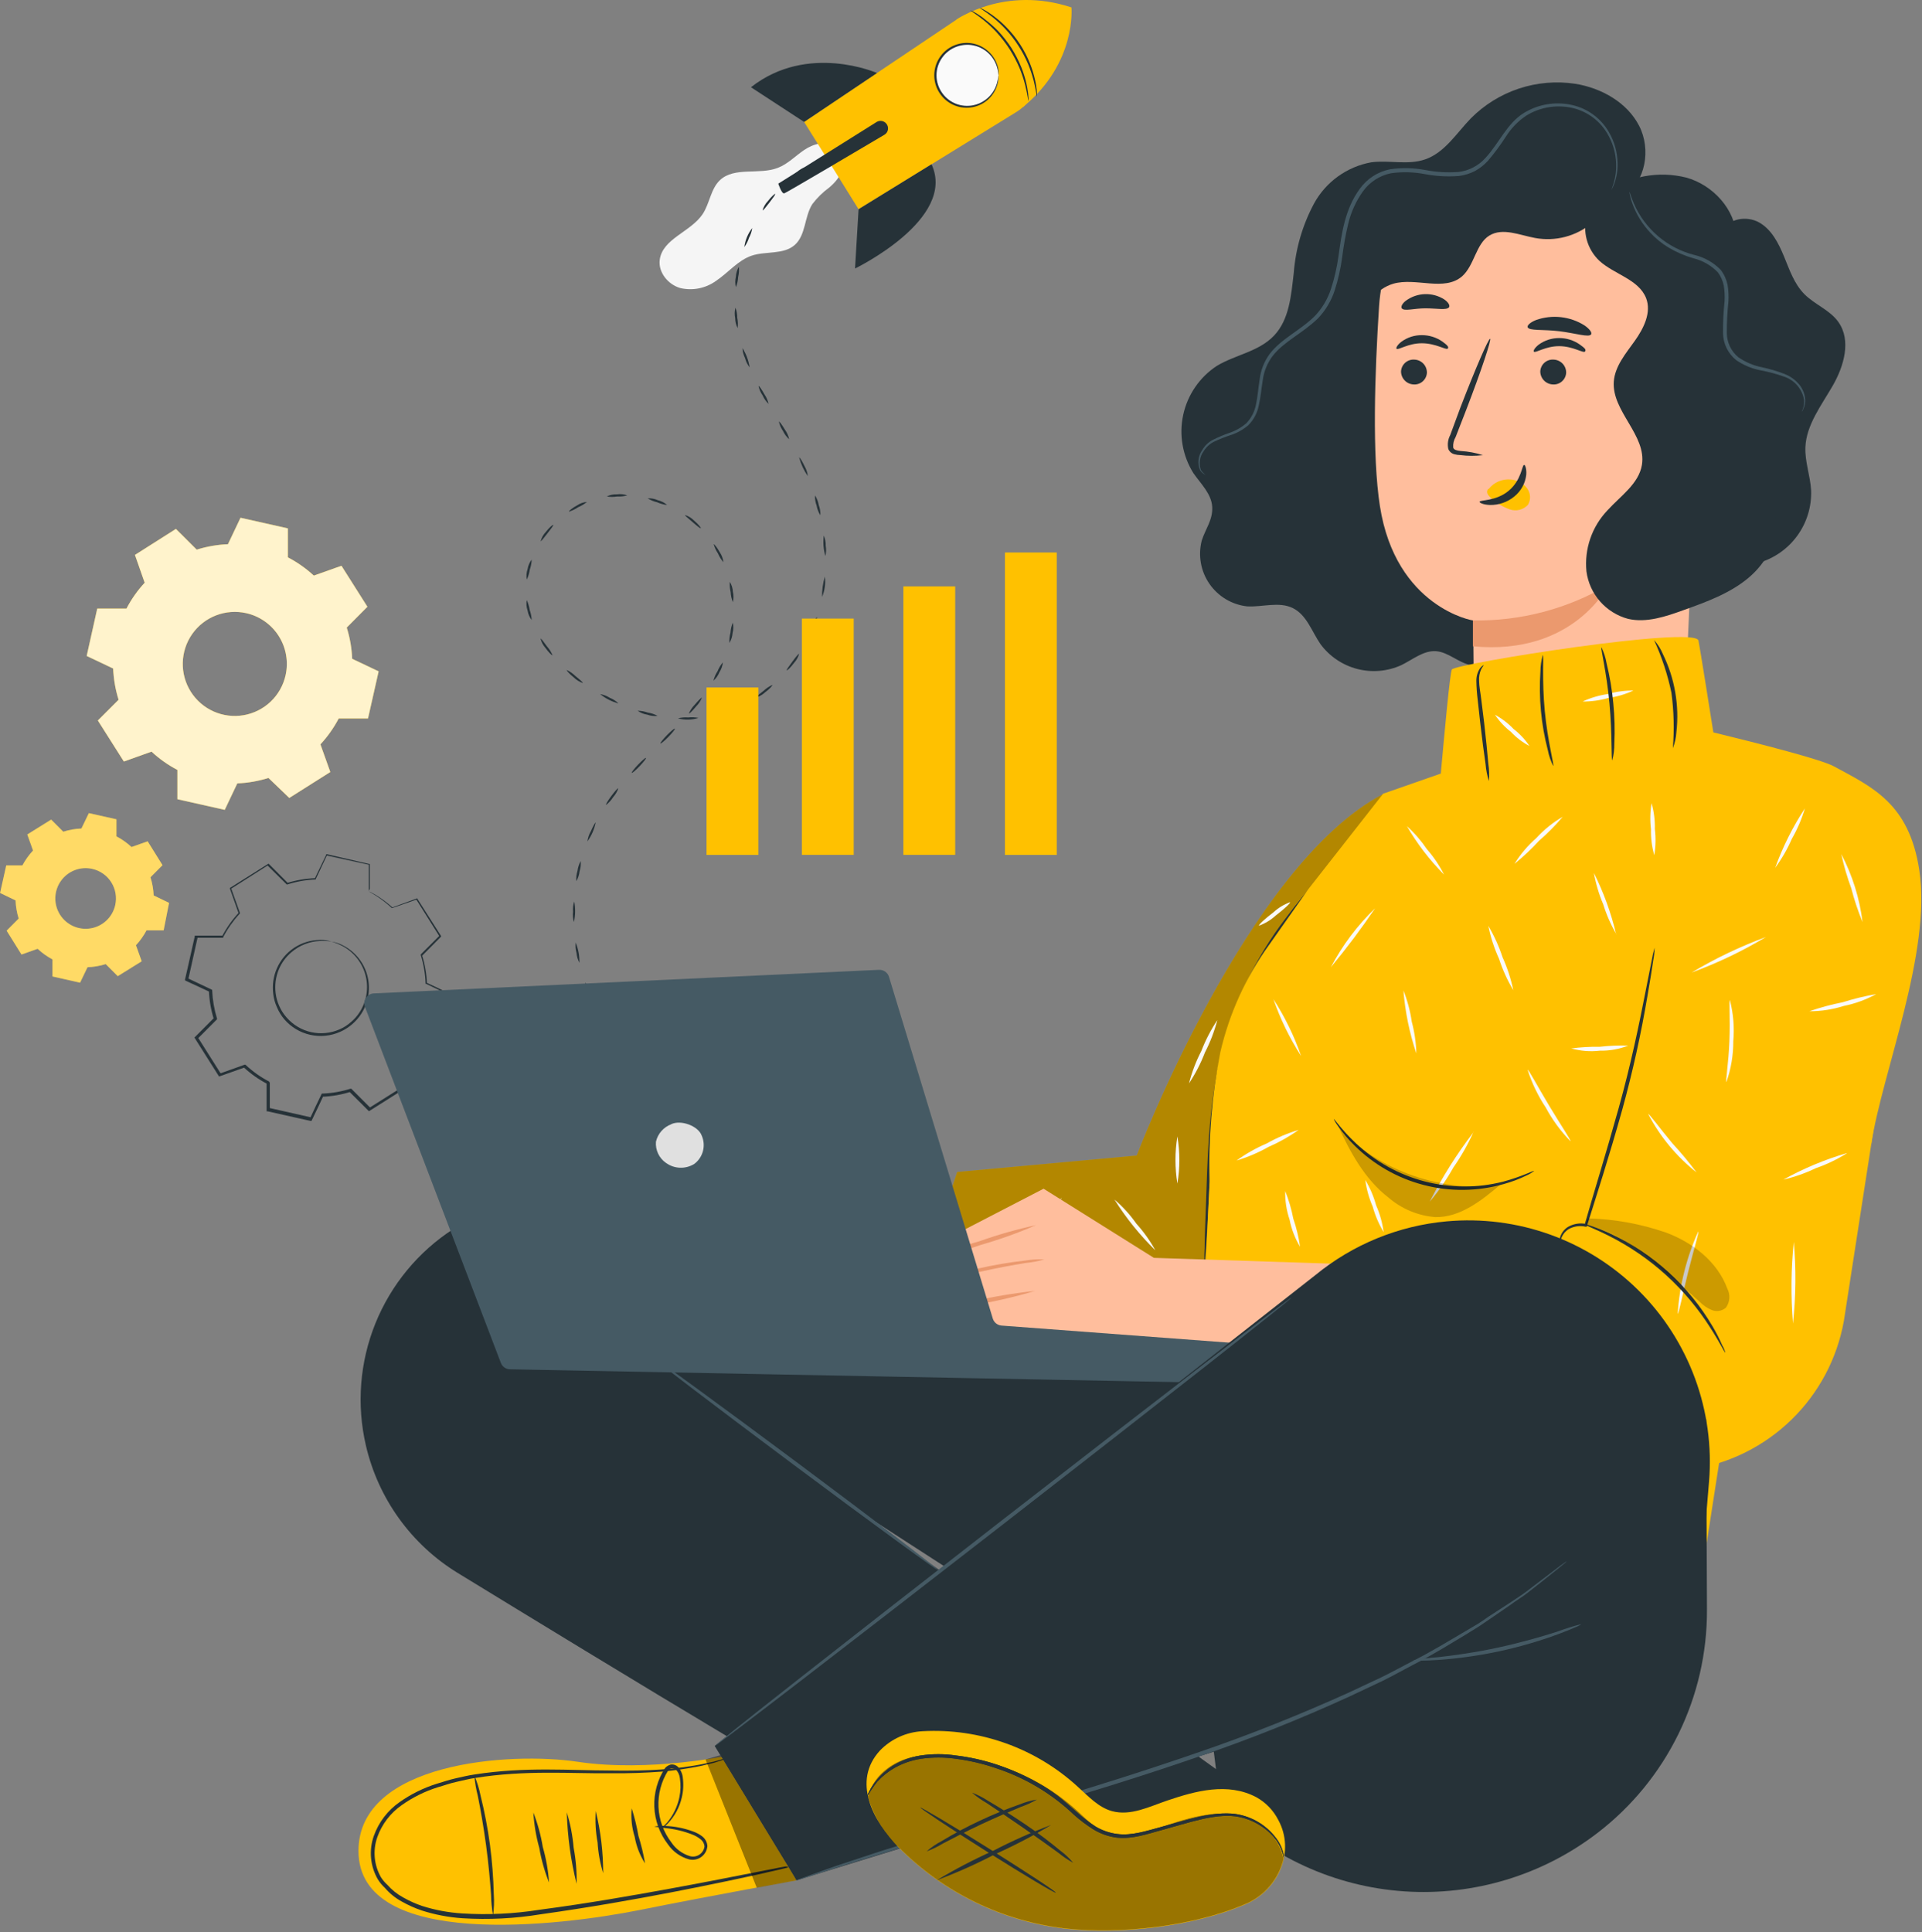 <svg xmlns="http://www.w3.org/2000/svg" width="574" height="577" viewBox="0 0 574 577" fill="none"><rect x="0" y="0" width="574" height="577" fill="#808080" stroke="none"/><path d="M249.204 43.682C246.54 41.902 242.882 42.982 240.218 44.762C237.554 46.542 235.307 48.973 232.299 50.127C226.701 52.3 219.348 49.722 215.002 53.81C212.24 56.437 211.958 60.758 209.846 63.938C206.286 69.29 197.742 71.303 197.017 77.687C196.588 81.37 199.534 84.979 203.155 86.023C204.985 86.452 206.885 86.484 208.728 86.115C210.57 85.746 212.312 84.987 213.836 83.887C217.519 81.431 220.355 77.748 224.504 76.349C228.653 74.949 233.994 76.116 237.345 73.157C240.696 70.198 240.193 64.736 242.599 60.954C244.046 59.054 245.762 57.375 247.694 55.97C249.499 54.411 251.217 52.484 251.524 50.114C251.831 47.745 250.861 43.706 249.228 43.62" fill="#F5F5F5"></path><path d="M180.027 304.492C180.187 304.406 180.678 304.897 181.144 305.597C181.611 306.297 181.868 306.96 181.721 307.058C181.574 307.156 181.083 306.665 180.604 305.953C180.125 305.241 179.88 304.59 180.027 304.492Z" fill="#263238"></path><path d="M174.773 293.419C175.436 294.222 175.932 295.148 176.234 296.144C176.719 297.062 177.016 298.068 177.106 299.103C175.946 297.389 175.152 295.454 174.773 293.419Z" fill="#263238"></path><path d="M171.925 281.486C172.712 283.401 173.092 285.457 173.042 287.526C172.552 286.61 172.255 285.603 172.17 284.568C171.883 283.567 171.799 282.52 171.925 281.486Z" fill="#263238"></path><path d="M171.495 269.223C171.884 271.253 171.855 273.342 171.409 275.361C171.097 274.37 171.001 273.323 171.127 272.292C171.031 271.254 171.157 270.208 171.495 269.223Z" fill="#263238"></path><path d="M173.423 257.154C173.522 258.189 173.409 259.233 173.092 260.223C172.969 261.255 172.644 262.252 172.134 263.157C172.036 262.123 172.148 261.078 172.466 260.088C172.59 259.057 172.916 258.06 173.423 257.154Z" fill="#263238"></path><path d="M177.892 245.676C177.482 247.696 176.645 249.605 175.437 251.274C175.559 250.241 175.889 249.243 176.406 248.34C177.106 246.781 177.732 245.59 177.892 245.676Z" fill="#263238"></path><path d="M184.655 235.438C184.315 236.422 183.78 237.328 183.084 238.102C182.531 238.978 181.829 239.751 181.009 240.385C180.837 240.275 181.549 239.084 182.568 237.721C183.587 236.359 184.471 235.327 184.655 235.438Z" fill="#263238"></path><path d="M192.906 226.353C193.041 226.476 192.194 227.581 191.027 228.808C189.861 230.036 188.805 230.92 188.67 230.809C188.535 230.699 189.382 229.582 190.561 228.354C191.739 227.127 192.783 226.218 192.906 226.353Z" fill="#263238"></path><path d="M201.547 217.612C201.682 217.735 200.811 218.84 199.62 220.068C198.429 221.295 197.361 222.155 197.238 222.032C197.115 221.909 197.975 220.804 199.166 219.576C200.356 218.349 201.424 217.489 201.547 217.612Z" fill="#263238"></path><path d="M209.626 208.356C209.237 209.322 208.656 210.199 207.919 210.934C206.839 212.26 205.857 213.23 205.722 213.107C206.122 212.147 206.701 211.272 207.428 210.529C208.496 209.277 209.478 208.258 209.626 208.356Z" fill="#263238"></path><path d="M215.886 197.823C215.777 198.865 215.423 199.865 214.855 200.745C214.466 201.718 213.856 202.588 213.075 203.286C213.313 202.276 213.729 201.315 214.303 200.45C214.678 199.491 215.214 198.603 215.886 197.823Z" fill="#263238"></path><path d="M218.845 185.952C219.085 186.972 219.064 188.036 218.784 189.046C218.713 190.094 218.389 191.109 217.839 192.004C217.776 190.975 217.884 189.942 218.158 188.948C218.224 187.919 218.457 186.907 218.845 185.952Z" fill="#263238"></path><path d="M217.962 173.762C218.506 174.657 218.818 175.674 218.87 176.72C219.122 177.74 219.122 178.806 218.87 179.826C218.484 178.867 218.259 177.851 218.207 176.819C217.96 175.82 217.877 174.787 217.962 173.762Z" fill="#263238"></path><path d="M213.137 162.529C213.284 162.431 214.18 163.499 214.99 164.984C215.575 165.857 215.938 166.86 216.046 167.906C215.37 167.126 214.823 166.243 214.426 165.291C213.858 164.441 213.423 163.51 213.137 162.529Z" fill="#263238"></path><path d="M204.58 153.812C205.581 154.127 206.49 154.678 207.231 155.421C208.545 156.526 209.404 157.63 209.282 157.753C209.159 157.876 208.054 156.992 206.826 155.912C205.599 154.831 204.469 153.96 204.58 153.812Z" fill="#263238"></path><path d="M193.421 148.828C194.467 148.764 195.512 148.958 196.465 149.393C197.49 149.63 198.44 150.12 199.228 150.817C198.2 150.701 197.198 150.423 196.257 149.995C195.252 149.77 194.293 149.375 193.421 148.828Z" fill="#263238"></path><path d="M181.218 148.276C182.157 147.808 183.201 147.588 184.25 147.638C185.292 147.484 186.355 147.594 187.344 147.957C186.347 148.217 185.316 148.324 184.287 148.276C183.27 148.437 182.234 148.437 181.218 148.276Z" fill="#263238"></path><path d="M169.9 152.806C169.789 152.659 170.845 151.738 172.355 150.928C173.224 150.332 174.237 149.98 175.289 149.909C174.489 150.557 173.6 151.086 172.649 151.481C171.804 152.057 170.877 152.504 169.9 152.806Z" fill="#263238"></path><path d="M161.466 161.62C161.733 160.603 162.252 159.67 162.976 158.907C164.019 157.544 165.1 156.648 165.222 156.771C165.345 156.894 164.498 157.999 163.479 159.3C162.46 160.601 161.613 161.706 161.466 161.62Z" fill="#263238"></path><path d="M157.328 173.086C157.135 172.052 157.216 170.986 157.561 169.993C157.716 168.945 158.139 167.956 158.789 167.12C158.751 168.15 158.556 169.168 158.212 170.14C158.07 171.162 157.772 172.156 157.328 173.086Z" fill="#263238"></path><path d="M158.789 185.178C158.139 184.343 157.716 183.353 157.562 182.306C157.209 181.314 157.124 180.247 157.316 179.212C157.742 180.149 158.035 181.141 158.188 182.158C158.533 183.131 158.736 184.148 158.789 185.178Z" fill="#263238"></path><path d="M165.013 195.687C164.878 195.81 163.859 194.852 162.865 193.453C162.17 192.666 161.677 191.722 161.429 190.703C161.588 190.617 162.399 191.722 163.381 193.085C164.063 193.857 164.615 194.736 165.013 195.687Z" fill="#263238"></path><path d="M174.049 203.973C173.058 203.641 172.155 203.087 171.41 202.353C170.072 201.285 169.151 200.241 169.274 200.106C170.211 200.543 171.066 201.137 171.803 201.862C173.116 202.918 174.16 203.826 174.049 203.973Z" fill="#263238"></path><path d="M184.692 210.075C182.691 209.541 180.826 208.591 179.217 207.288C180.241 207.464 181.222 207.84 182.102 208.393C183.07 208.773 183.951 209.345 184.692 210.075Z" fill="#263238"></path><path d="M196.379 213.794C195.337 213.913 194.282 213.787 193.297 213.426C192.261 213.272 191.276 212.872 190.425 212.26C191.459 212.275 192.484 212.462 193.457 212.812C194.481 212.964 195.471 213.296 196.379 213.794Z" fill="#263238"></path><path d="M208.607 214.42C206.612 215.033 204.486 215.076 202.469 214.543C203.465 214.279 204.499 214.188 205.526 214.273C206.554 214.151 207.595 214.201 208.607 214.42Z" fill="#263238"></path><path d="M220.416 211.266C218.729 212.491 216.728 213.211 214.646 213.34C215.512 212.775 216.466 212.36 217.47 212.113C218.397 211.664 219.393 211.378 220.416 211.266Z" fill="#263238"></path><path d="M230.655 204.551C230.778 204.686 229.845 205.778 228.482 206.761C227.719 207.477 226.798 208.002 225.793 208.295C225.695 208.135 226.763 207.288 228.101 206.257C228.856 205.556 229.718 204.98 230.655 204.551Z" fill="#263238"></path><path d="M238.647 195.27C238.363 196.276 237.846 197.202 237.137 197.971C236.118 199.346 235.099 200.291 234.964 200.181C234.829 200.07 235.627 198.953 236.634 197.59C237.64 196.228 238.487 195.172 238.647 195.27Z" fill="#263238"></path><path d="M243.962 184.221C243.958 185.269 243.701 186.301 243.213 187.228C242.574 188.824 241.826 190.003 241.666 189.917C241.814 188.897 242.134 187.909 242.611 186.995C242.906 186.003 243.362 185.065 243.962 184.221Z" fill="#263238"></path><path d="M246.343 172.202C246.61 174.266 246.322 176.363 245.509 178.279C245.474 176.223 245.756 174.173 246.343 172.202Z" fill="#263238"></path><path d="M246.025 159.938C246.425 160.898 246.617 161.931 246.589 162.97C246.766 163.997 246.736 165.049 246.504 166.064C245.927 164.072 245.764 161.983 246.025 159.926V159.938Z" fill="#263238"></path><path d="M243.397 147.957C243.966 148.831 244.347 149.813 244.514 150.842C244.884 151.813 245.051 152.849 245.005 153.886C244.442 153.01 244.062 152.029 243.888 151.002C243.518 150.031 243.351 148.995 243.397 147.957Z" fill="#263238"></path><path d="M238.659 136.614C238.819 136.528 239.555 137.706 240.292 139.241C240.811 140.146 241.137 141.15 241.249 142.187C240.074 140.491 239.198 138.606 238.659 136.614Z" fill="#263238"></path><path d="M232.619 125.921C232.779 125.823 233.589 126.94 234.448 128.376C235.045 129.22 235.463 130.176 235.676 131.188C234.912 130.496 234.29 129.662 233.847 128.732C233.26 127.883 232.843 126.929 232.619 125.921Z" fill="#263238"></path><path d="M226.53 115.253C226.69 115.167 227.476 116.308 228.298 117.782C228.891 118.641 229.309 119.608 229.526 120.63C228.774 119.908 228.173 119.044 227.758 118.088C227.158 117.238 226.74 116.272 226.53 115.253Z" fill="#263238"></path><path d="M221.729 103.959C222.841 105.707 223.573 107.668 223.878 109.717C223.228 108.9 222.759 107.954 222.503 106.942C222.045 106.011 221.782 104.996 221.729 103.959Z" fill="#263238"></path><path d="M219.643 91.892C220.004 92.862 220.187 93.889 220.183 94.924C220.397 95.933 220.434 96.971 220.294 97.993C219.81 97.064 219.558 96.032 219.557 94.985C219.345 93.961 219.374 92.902 219.643 91.892Z" fill="#263238"></path><path d="M220.662 79.676C220.76 80.704 220.685 81.741 220.441 82.745C220.398 83.78 220.169 84.798 219.766 85.753C219.528 84.731 219.528 83.668 219.766 82.647C219.827 81.6 220.134 80.582 220.662 79.676Z" fill="#263238"></path><path d="M224.664 68.1C224.508 69.123 224.176 70.112 223.682 71.021C223.378 72.01 222.909 72.939 222.295 73.771C222.556 71.701 223.375 69.74 224.664 68.1Z" fill="#263238"></path><path d="M231.502 57.922C231.637 58.045 230.826 59.15 229.795 60.488C228.764 61.826 227.892 62.943 227.745 62.783C228.036 61.776 228.567 60.853 229.292 60.095C230.335 58.745 231.379 57.812 231.502 57.922Z" fill="#263238"></path><path d="M240.721 49.845C240.819 49.992 239.751 50.864 238.425 51.895C237.673 52.605 236.805 53.182 235.859 53.601C235.737 53.466 236.682 52.374 238.032 51.392C238.795 50.672 239.716 50.142 240.721 49.845Z" fill="#263238"></path><path d="M251.647 44.296C250.82 44.917 249.895 45.394 248.909 45.708C248.01 46.213 247.03 46.558 246.012 46.727C245.926 46.567 247.093 45.806 248.664 45.131C249.576 44.614 250.6 44.328 251.647 44.296Z" fill="#263238"></path><path d="M260.584 42.037C260.584 42.209 259.958 42.479 259.135 42.626C258.313 42.773 257.601 42.773 257.564 42.626C257.527 42.479 258.178 42.184 259.013 42.025C259.847 41.865 260.584 41.865 260.584 42.037Z" fill="#263238"></path><path d="M285.604 5.895C285.604 5.895 300.016 -4.392 319.977 2.212C319.977 2.212 321.61 18.736 305.614 31.872" fill="#FFC100"></path><path d="M240.145 36.415C240.758 37.335 256.411 62.489 256.411 62.489L303.392 33.542C305.331 32.347 307.001 30.762 308.296 28.888C309.591 27.014 310.482 24.891 310.914 22.655C311.345 20.418 311.308 18.116 310.803 15.895C310.299 13.674 309.339 11.581 307.983 9.75C305.465 6.352 301.734 4.055 297.566 3.337C293.398 2.619 289.114 3.536 285.604 5.896L240.145 36.415Z" fill="#FFC100"></path><path d="M256.41 62.489L255.354 80.191C255.354 80.191 285.8 65.46 278.201 49.059L256.41 62.489Z" fill="#263238"></path><path d="M261.911 21.806C261.911 21.806 241.262 12.697 224.271 26.053L240.145 36.415L261.911 21.806Z" fill="#263238"></path><path d="M261.812 36.426L232.435 54.841C232.435 54.841 233.441 58.008 234.227 57.738C235.013 57.468 256.975 44.48 264.132 40.244C264.406 40.082 264.641 39.862 264.821 39.599C265.002 39.337 265.124 39.039 265.179 38.726C265.234 38.412 265.22 38.09 265.139 37.782C265.058 37.475 264.911 37.188 264.709 36.942C264.372 36.518 263.892 36.231 263.358 36.136C262.824 36.041 262.274 36.144 261.812 36.426Z" fill="#263238"></path><path d="M297.993 24.65C299.183 19.594 296.049 14.532 290.993 13.342C285.938 12.153 280.875 15.287 279.686 20.342C278.496 25.398 281.63 30.46 286.686 31.65C291.741 32.839 296.804 29.705 297.993 24.65Z" fill="#FAFAFA"></path><path d="M298.236 22.493C298.162 22.493 298.236 21.658 297.818 20.234C297.27 18.218 296.059 16.445 294.381 15.201C293.241 14.345 291.917 13.769 290.514 13.519C288.909 13.233 287.257 13.377 285.726 13.936C284.014 14.542 282.526 15.65 281.454 17.116C280.305 18.673 279.686 20.558 279.686 22.493C279.686 24.428 280.305 26.312 281.454 27.87C282.515 29.328 283.985 30.439 285.677 31.062C287.208 31.621 288.86 31.765 290.465 31.479C291.867 31.229 293.192 30.653 294.332 29.797C296.007 28.55 297.217 26.779 297.769 24.764C298.15 23.34 298.113 22.493 298.186 22.493C298.218 22.696 298.218 22.903 298.186 23.107C298.183 23.686 298.113 24.262 297.978 24.825C297.562 26.613 296.637 28.242 295.314 29.514C293.992 30.787 292.328 31.648 290.526 31.995C288.732 32.346 286.876 32.179 285.174 31.514C283.472 30.849 281.994 29.712 280.914 28.238C279.678 26.578 279.011 24.563 279.011 22.493C279.011 20.423 279.678 18.408 280.914 16.748C282.05 15.195 283.629 14.023 285.444 13.384C286.965 12.833 288.602 12.678 290.199 12.933C291.797 13.189 293.304 13.847 294.577 14.845C296.335 16.172 297.57 18.075 298.064 20.222C298.199 20.785 298.269 21.361 298.272 21.941C298.288 22.125 298.275 22.312 298.236 22.493Z" fill="#263238"></path><path d="M309.689 28.815C309.567 28.815 309.432 26.986 308.707 24.125C308.279 22.452 307.733 20.811 307.075 19.215C305.439 15.318 303.128 11.739 300.249 8.645C299.07 7.386 297.802 6.213 296.456 5.134C294.135 3.305 292.527 2.421 292.589 2.311C292.998 2.448 293.389 2.633 293.755 2.863C294.206 3.097 294.645 3.355 295.068 3.636C295.559 3.968 296.136 4.312 296.726 4.778C298.136 5.816 299.455 6.975 300.666 8.24C303.666 11.334 306.027 14.988 307.615 18.994C308.264 20.623 308.777 22.302 309.149 24.015C309.333 24.739 309.407 25.415 309.505 26.004C309.587 26.504 309.64 27.008 309.665 27.514C309.736 27.944 309.744 28.382 309.689 28.815Z" fill="#263238"></path><path d="M307.161 30.117C307.038 30.117 306.891 28.263 306.154 25.354C305.717 23.656 305.163 21.991 304.497 20.369C303.66 18.392 302.662 16.487 301.513 14.673C300.343 12.876 299.029 11.176 297.585 9.591C296.388 8.301 295.1 7.099 293.73 5.994C291.386 4.116 289.753 3.207 289.814 3.097C290.246 3.238 290.658 3.432 291.042 3.674C291.496 3.913 291.934 4.179 292.355 4.472C292.859 4.803 293.448 5.171 294.037 5.699C295.452 6.751 296.782 7.913 298.015 9.173C299.512 10.764 300.864 12.485 302.054 14.317C303.216 16.166 304.214 18.113 305.037 20.136C305.694 21.793 306.215 23.501 306.596 25.243C306.78 25.98 306.854 26.667 306.952 27.256C307.042 27.764 307.1 28.276 307.124 28.791C307.185 29.23 307.198 29.675 307.161 30.117Z" fill="#263238"></path><path d="M226.475 205.32H211V255.321H226.475V205.32Z" fill="#FFC100"></path><path d="M254.962 184.738H239.486V255.299H254.962V184.738Z" fill="#FFC100"></path><path d="M285.269 175.124H269.794V255.299H285.269V175.124Z" fill="#FFC100"></path><path d="M315.598 165H300.123V255.321H315.598V165Z" fill="#FFC100"></path><path d="M98.871 281.181C100.031 281.344 101.156 281.696 102.201 282.225C104.657 283.424 106.716 285.306 108.13 287.645C109.543 289.984 110.253 292.681 110.172 295.413C110.104 297.99 109.337 300.5 107.952 302.674C106.416 305.091 104.199 306.999 101.579 308.158C98.766 309.408 95.625 309.718 92.621 309.042C89.618 308.366 86.912 306.74 84.905 304.406C83.977 303.309 83.228 302.072 82.685 300.742C82.109 299.477 81.742 298.128 81.597 296.746C81.276 294.184 81.651 291.584 82.685 289.219C83.769 286.71 85.56 284.57 87.838 283.061C90.117 281.551 92.785 280.736 95.518 280.715C96.691 280.672 97.862 280.829 98.982 281.181C98.982 281.181 97.738 280.937 95.54 281.026C92.408 281.151 89.411 282.333 87.037 284.379C85.401 285.762 84.116 287.511 83.284 289.485C82.342 291.75 82.012 294.224 82.33 296.657C82.492 297.962 82.851 299.234 83.395 300.431C83.944 301.698 84.693 302.868 85.616 303.895C87.524 306.087 90.082 307.611 92.918 308.247C95.754 308.882 98.719 308.594 101.38 307.425C102.65 306.884 103.821 306.133 104.843 305.205C105.859 304.354 106.735 303.351 107.441 302.23C108.475 300.608 109.16 298.788 109.453 296.888C109.746 294.987 109.641 293.045 109.144 291.187C108.647 289.329 107.769 287.595 106.567 286.094C105.364 284.593 103.862 283.359 102.157 282.469C100.092 281.425 98.849 281.181 98.871 281.181Z" fill="#263238"></path><path d="M110.149 266.061C110.139 265.898 110.139 265.735 110.149 265.573C110.149 265.195 110.149 264.707 110.149 264.063C110.149 262.686 110.149 260.71 110.149 258.135L110.26 258.268L97.449 255.47L97.671 255.359L94.296 262.531V262.664H94.141C91.305 262.787 88.497 263.287 85.793 264.152H85.637L85.526 264.041L79.887 258.468H79.953L68.852 265.528L68.985 265.151L71.649 272.611V272.788L71.516 272.944C69.601 275.032 67.966 277.36 66.654 279.871V280.049H66.632H58.727L59.06 279.76C58.172 283.779 57.195 288.108 56.218 292.549L56.019 292.127L63.168 295.524L63.368 295.635V295.857C63.493 298.683 63.978 301.481 64.811 304.183V304.405L64.633 304.583L59.038 310.2V309.712L66.054 320.813L65.588 320.636L73.048 317.971H73.292L73.47 318.127C75.535 320.05 77.85 321.685 80.353 322.989C80.464 323.145 80.153 322.634 80.575 323.345V331.249L80.264 330.849L93.053 333.736L92.609 333.957C93.741 331.537 94.829 329.162 96.006 326.786L96.117 326.586H96.361C99.181 326.48 101.974 325.994 104.665 325.143H104.909L105.065 325.298L110.682 330.916H110.194L121.295 323.922L121.14 324.344C120.229 321.813 119.363 319.326 118.475 316.883V316.684L118.631 316.506C120.558 314.431 122.2 312.109 123.515 309.601V309.423H131.642L131.331 309.69C132.352 305.249 133.307 300.942 134.217 296.879L134.395 297.234L127.246 293.815H127.09V293.637C126.994 290.803 126.516 287.995 125.669 285.289V285.133V285.022L131.286 279.405V279.716L124.315 268.614H124.537L117.054 271.212C115.483 269.756 113.781 268.448 111.97 267.304L110.593 266.483L110.149 266.194L110.638 266.416L112.036 267.171C113.89 268.279 115.63 269.565 117.232 271.012H117.099L124.537 268.304H124.67V268.437L131.731 279.538V279.694L131.597 279.849L126.024 285.466V285.2C126.905 287.954 127.405 290.815 127.512 293.704L127.357 293.459L134.528 296.834L134.75 296.945V297.189C133.862 301.23 132.907 305.471 131.908 309.978V310.245H123.715L124.026 310.067C122.689 312.631 121.017 315.006 119.053 317.128V316.772C119.919 319.215 120.829 321.702 121.717 324.233L121.828 324.521L121.562 324.677L110.46 331.693L110.194 331.87L109.972 331.648L104.354 326.053H104.754C101.992 326.93 99.124 327.43 96.228 327.541L96.561 327.319C95.451 329.672 94.341 332.07 93.164 334.468L93.031 334.757H92.72L79.931 331.893H79.62V323.367C80.042 324.077 79.62 323.567 79.842 323.722C77.276 322.389 74.901 320.716 72.782 318.749H73.181L65.721 321.391L65.41 321.502L65.255 321.235L58.239 310.134L58.061 309.867L58.283 309.645L63.878 304.028V304.428C63.01 301.663 62.51 298.797 62.391 295.902L62.613 296.213L55.53 292.927L55.264 292.793V292.505L58.15 279.716V279.427H66.632L66.343 279.605C67.678 277.046 69.35 274.679 71.316 272.566V272.899L68.674 265.417V265.173L68.896 265.04L79.998 258.046L80.198 257.935L80.375 258.09L85.97 263.708H85.704C88.453 262.847 91.306 262.362 94.185 262.264L93.986 262.398L97.427 255.248V255.093H97.582L110.349 258.046H110.46C110.46 260.599 110.46 262.486 110.46 263.93C110.46 264.573 110.46 265.084 110.46 265.439C110.372 265.654 110.268 265.862 110.149 266.061Z" fill="#263238"></path><path fill-rule="evenodd" clip-rule="evenodd" d="M85.993 166.459C88.797 167.924 91.395 169.753 93.719 171.899L101.979 168.968L109.728 181.202L103.555 187.419C104.502 190.443 105.047 193.578 105.176 196.744L113.08 200.496L109.905 214.573H101.158C99.685 217.378 97.849 219.976 95.696 222.299L98.649 230.559L86.393 238.308L80.176 232.335C77.159 233.28 74.031 233.825 70.873 233.956L67.121 241.86L52.977 238.685V229.937C50.17 228.469 47.571 226.632 45.251 224.475L36.991 227.428L29.22 215.172L35.415 208.978C34.472 205.953 33.927 202.818 33.794 199.652L25.89 195.9L29.043 181.757H37.768C39.227 178.95 41.057 176.351 43.208 174.03L40.299 165.726L52.533 157.955L58.75 164.15C61.774 163.204 64.909 162.659 68.075 162.529L71.828 154.625L85.971 157.8V166.548L85.993 166.459ZM73.515 183.111C70.516 182.44 67.386 182.673 64.519 183.781C61.653 184.888 59.179 186.82 57.411 189.333C55.642 191.846 54.658 194.827 54.583 197.899C54.508 200.971 55.346 203.997 56.99 206.593C58.634 209.189 61.01 211.24 63.819 212.486C66.629 213.731 69.744 214.117 72.772 213.592C75.8 213.068 78.604 211.658 80.831 209.541C83.058 207.423 84.607 204.693 85.282 201.695C85.732 199.702 85.783 197.64 85.435 195.627C85.087 193.614 84.344 191.69 83.252 189.964C82.159 188.237 80.736 186.744 79.065 185.568C77.395 184.392 75.509 183.557 73.515 183.111Z" fill="#FFC100"></path><g opacity="0.8"><path fill-rule="evenodd" clip-rule="evenodd" d="M85.993 166.459C88.797 167.924 91.395 169.753 93.719 171.899L101.979 168.968L109.728 181.202L103.555 187.419C104.502 190.443 105.047 193.578 105.176 196.744L113.08 200.496L109.905 214.573H101.158C99.685 217.378 97.849 219.976 95.696 222.299L98.649 230.559L86.393 238.308L80.176 232.335C77.159 233.28 74.031 233.825 70.873 233.956L67.121 241.86L52.977 238.685V229.937C50.17 228.469 47.571 226.632 45.251 224.475L36.991 227.428L29.22 215.172L35.415 208.978C34.472 205.953 33.927 202.818 33.794 199.652L25.89 195.9L29.043 181.757H37.768C39.227 178.95 41.057 176.351 43.208 174.03L40.299 165.726L52.533 157.955L58.75 164.15C61.774 163.204 64.909 162.659 68.075 162.529L71.828 154.625L85.971 157.8V166.548L85.993 166.459ZM73.515 183.111C70.516 182.44 67.386 182.673 64.519 183.781C61.653 184.888 59.179 186.82 57.411 189.333C55.642 191.846 54.658 194.827 54.583 197.899C54.508 200.971 55.346 203.997 56.99 206.593C58.634 209.189 61.01 211.24 63.819 212.486C66.629 213.731 69.744 214.117 72.772 213.592C75.8 213.068 78.604 211.658 80.831 209.541C83.058 207.423 84.607 204.693 85.282 201.695C85.732 199.702 85.783 197.64 85.435 195.627C85.087 193.614 84.344 191.69 83.252 189.964C82.159 188.237 80.736 186.744 79.065 185.568C77.395 184.392 75.509 183.557 73.515 183.111Z" fill="white"></path></g><path fill-rule="evenodd" clip-rule="evenodd" d="M34.838 249.809C36.45 250.659 37.944 251.719 39.278 252.961L44.096 251.252L48.537 258.379L44.94 261.998C45.494 263.754 45.815 265.576 45.895 267.415L50.491 269.636L48.87 277.851H43.763C42.909 279.462 41.85 280.954 40.61 282.291L42.32 287.087L35.171 291.528L31.574 287.931C29.809 288.476 27.98 288.79 26.134 288.864L23.914 293.482L15.677 291.617V286.532C14.06 285.678 12.567 284.61 11.236 283.357L6.418 285.067L1.977 277.94L5.574 274.321C5.027 272.564 4.714 270.742 4.642 268.903L0.023 266.683L1.866 258.446H6.684C7.549 256.836 8.616 255.344 9.859 254.005L8.15 249.209L15.277 244.769L18.896 248.388C20.649 247.823 22.472 247.501 24.313 247.433L26.534 242.837L34.771 244.68V249.786L34.838 249.809ZM27.577 259.489C25.829 259.093 24.002 259.224 22.329 259.867C20.655 260.51 19.21 261.634 18.176 263.099C17.142 264.563 16.565 266.301 16.52 268.093C16.474 269.886 16.961 271.651 17.919 273.166C18.878 274.681 20.264 275.878 21.903 276.605C23.541 277.332 25.359 277.556 27.125 277.249C28.891 276.943 30.527 276.119 31.825 274.882C33.123 273.645 34.024 272.051 34.416 270.302C34.939 267.961 34.514 265.509 33.232 263.482C31.95 261.455 29.916 260.019 27.577 259.489Z" fill="#FFC100"></path><g opacity="0.4"><path fill-rule="evenodd" clip-rule="evenodd" d="M34.838 249.809C36.45 250.659 37.944 251.719 39.278 252.961L44.096 251.252L48.537 258.379L44.94 261.998C45.494 263.754 45.815 265.576 45.895 267.415L50.491 269.636L48.87 277.851H43.763C42.909 279.462 41.85 280.954 40.61 282.291L42.32 287.087L35.171 291.528L31.574 287.931C29.809 288.476 27.98 288.79 26.134 288.864L23.914 293.482L15.677 291.617V286.532C14.06 285.678 12.567 284.61 11.236 283.357L6.418 285.067L1.977 277.94L5.574 274.321C5.027 272.564 4.714 270.742 4.642 268.903L0.023 266.683L1.866 258.446H6.684C7.549 256.836 8.616 255.344 9.859 254.005L8.15 249.209L15.277 244.769L18.896 248.388C20.649 247.823 22.472 247.501 24.313 247.433L26.534 242.837L34.771 244.68V249.786L34.838 249.809ZM27.577 259.489C25.829 259.093 24.002 259.224 22.329 259.867C20.655 260.51 19.21 261.634 18.176 263.099C17.142 264.563 16.565 266.301 16.52 268.093C16.474 269.886 16.961 271.651 17.919 273.166C18.878 274.681 20.264 275.878 21.903 276.605C23.541 277.332 25.359 277.556 27.125 277.249C28.891 276.943 30.527 276.119 31.825 274.882C33.123 273.645 34.024 272.051 34.416 270.302C34.939 267.961 34.514 265.509 33.232 263.482C31.95 261.455 29.916 260.019 27.577 259.489Z" fill="white"></path></g><path d="M525.189 168.101C529.846 166.762 533.921 163.903 536.765 159.98C539.61 156.058 541.06 151.296 540.886 146.454C540.62 142.013 538.999 137.883 539.177 133.531C539.465 126.871 543.95 121.076 547.325 115.214C550.7 109.353 552.943 101.648 549.013 96.142C546.482 92.567 541.974 90.969 538.888 87.86C535.802 84.752 534.448 80.6 532.805 76.625C531.162 72.651 529.097 68.544 525.367 66.434C521.637 64.325 515.93 65.235 514.398 69.254" fill="#263238"></path><path d="M484.868 58.574C491.529 54.333 493.128 44.542 489.509 37.548C485.89 30.554 478.252 26.291 470.481 25.026C464.827 24.166 459.049 24.655 453.62 26.453C448.191 28.251 443.264 31.307 439.241 35.372C434.956 39.813 431.47 45.563 425.653 47.584C420.547 49.382 414.885 47.761 409.512 48.472C405.929 49.12 402.536 50.561 399.582 52.689C396.628 54.817 394.187 57.579 392.438 60.772C388.998 67.196 386.934 74.266 386.376 81.532C385.599 88.193 385.066 95.409 380.492 100.227C375.919 105.045 368.925 105.933 363.374 109.286C358.261 112.655 354.67 117.891 353.367 123.874C352.064 129.857 353.154 136.112 356.402 141.302C358.623 144.499 361.775 147.452 362.02 151.338C362.264 155.223 359.977 157.999 358.889 161.462C358.329 163.652 358.245 165.936 358.642 168.161C359.039 170.386 359.909 172.499 361.193 174.359C362.476 176.219 364.144 177.783 366.083 178.944C368.022 180.105 370.187 180.837 372.433 181.09C377.051 181.356 381.98 179.558 386.132 181.623C390.284 183.688 391.771 188.639 394.391 192.413C397.097 196.054 400.968 198.656 405.36 199.788C409.752 200.919 414.399 200.51 418.526 198.63C421.923 196.965 425.187 194.19 428.895 194.478C432.603 194.767 435.556 197.942 439.33 198.652C444.193 199.585 448.789 196.01 451.675 191.991C454.561 187.973 456.582 183.244 460.267 179.957C465.108 175.65 471.902 174.607 478.03 172.497C484.802 170.157 490.992 166.39 496.183 161.451C501.374 156.512 505.445 150.517 508.12 143.87C510.795 137.224 512.012 130.08 511.69 122.922C511.367 115.765 509.512 108.76 506.25 102.381" fill="#263238"></path><path d="M499.589 67.3C502.236 67.588 504.678 68.859 506.433 70.861C508.189 72.863 509.129 75.451 509.069 78.113L502.719 221.699C502.453 238.662 477.674 248.187 459.512 247.765C441.173 247.343 440.595 238.351 440.351 222.21C439.974 195.255 440.018 185.131 439.996 185.286C439.974 185.442 416.838 181.401 412.109 151.16C409.756 136.107 410.555 111.461 411.865 91.323C413.064 73.184 425.187 50.959 443.193 52.912L499.589 67.3Z" fill="#FFBE9D"></path><path d="M418.415 110.884C418.408 111.895 418.793 112.868 419.488 113.601C420.184 114.333 421.136 114.768 422.145 114.814C422.638 114.854 423.133 114.794 423.602 114.639C424.071 114.484 424.505 114.237 424.877 113.912C425.249 113.588 425.553 113.192 425.77 112.748C425.987 112.304 426.114 111.822 426.142 111.328C426.16 110.319 425.782 109.342 425.089 108.607C424.396 107.873 423.443 107.439 422.434 107.398C421.94 107.359 421.444 107.419 420.973 107.573C420.503 107.728 420.068 107.975 419.694 108.299C419.32 108.624 419.014 109.019 418.795 109.463C418.575 109.907 418.446 110.39 418.415 110.884Z" fill="#263238"></path><path d="M417.083 104.156C417.571 104.667 420.502 102.491 424.676 102.513C428.85 102.535 431.892 104.623 432.358 104.112C432.825 103.601 432.092 102.979 430.76 102.003C428.956 100.746 426.808 100.079 424.61 100.093C422.442 100.075 420.325 100.752 418.57 102.025C417.283 103.002 416.838 103.934 417.083 104.156Z" fill="#263238"></path><path d="M460.001 110.884C459.994 111.894 460.379 112.868 461.074 113.601C461.77 114.333 462.722 114.768 463.731 114.814C464.224 114.853 464.719 114.794 465.188 114.639C465.657 114.484 466.091 114.237 466.463 113.912C466.835 113.588 467.139 113.192 467.356 112.748C467.573 112.304 467.7 111.822 467.728 111.328C467.746 110.315 467.365 109.335 466.667 108.6C465.969 107.865 465.011 107.433 463.998 107.398C463.505 107.359 463.01 107.419 462.541 107.574C462.071 107.729 461.638 107.976 461.266 108.3C460.893 108.625 460.59 109.021 460.373 109.465C460.155 109.908 460.029 110.391 460.001 110.884Z" fill="#263238"></path><path d="M458.091 105.022C458.58 105.533 461.511 103.357 465.685 103.379C469.859 103.402 472.901 105.6 473.367 104.978C473.833 104.356 473.101 103.846 471.768 102.869C469.965 101.612 467.816 100.945 465.618 100.959C463.452 100.952 461.339 101.628 459.579 102.891C458.291 103.89 457.847 104.8 458.091 105.022Z" fill="#263238"></path><path d="M442.883 135.929C440.722 135.242 438.485 134.824 436.222 134.686C435.156 134.575 434.135 134.353 434.002 133.642C433.914 132.541 434.17 131.44 434.734 130.489C435.733 127.914 436.799 125.205 437.887 122.385C442.328 110.84 445.481 101.337 445.014 101.182C444.548 101.026 440.574 110.218 436.133 121.742C435.09 124.606 434.068 127.314 433.114 129.912C432.43 131.19 432.225 132.671 432.536 134.086C432.689 134.463 432.927 134.799 433.231 135.069C433.536 135.338 433.898 135.534 434.29 135.641C434.884 135.805 435.495 135.895 436.111 135.907C438.359 136.194 440.633 136.201 442.883 135.929Z" fill="#263238"></path><path d="M439.885 185.286C454.119 185.541 468.145 181.844 480.405 174.606C480.405 174.606 470.147 195.921 439.885 193.013V185.286Z" fill="#EB996E"></path><path d="M444.614 145.987C445.405 145.005 446.428 144.236 447.592 143.752C448.755 143.267 450.022 143.081 451.275 143.211C452.196 143.292 453.091 143.56 453.904 143.999C454.717 144.438 455.432 145.039 456.005 145.765C456.551 146.465 456.875 147.314 456.935 148.2C456.994 149.087 456.786 149.971 456.338 150.738C455.661 151.482 454.779 152.01 453.803 152.255C452.828 152.5 451.802 152.451 450.853 152.115C448.888 151.402 447.079 150.316 445.525 148.917C445.066 148.571 444.669 148.151 444.348 147.674C444.194 147.444 444.112 147.174 444.112 146.897C444.112 146.62 444.194 146.35 444.348 146.12" fill="#FFC100"></path><path d="M455.183 138.838C454.495 138.838 454.473 143.279 450.587 146.543C446.702 149.806 441.884 149.229 441.861 149.873C441.861 150.139 442.927 150.739 444.97 150.806C447.622 150.859 450.205 149.961 452.252 148.274C454.23 146.673 455.504 144.363 455.805 141.836C455.96 139.948 455.45 138.816 455.183 138.838Z" fill="#263238"></path><path d="M456.226 97.718C456.626 98.85 460.8 98.317 465.684 98.917C470.569 99.516 474.566 100.871 475.187 99.849C475.498 99.361 474.81 98.295 473.211 97.185C471.08 95.844 468.672 95.001 466.17 94.72C463.667 94.44 461.133 94.728 458.757 95.564C456.959 96.275 456.048 97.185 456.226 97.718Z" fill="#263238"></path><path d="M418.637 92.079C419.37 93.033 422.256 92.079 425.698 92.079C429.139 92.079 432.092 92.722 432.758 91.746C433.069 91.257 432.603 90.302 431.315 89.414C429.603 88.328 427.606 87.779 425.58 87.838C423.554 87.898 421.592 88.563 419.947 89.747C418.726 90.635 418.326 91.612 418.637 92.079Z" fill="#263238"></path><path d="M479.607 57.465C483.05 55.053 486.97 53.409 491.103 52.643C495.236 51.877 499.485 52.007 503.564 53.024C511.623 55.244 518.306 62.616 518.595 70.786C518.773 76.115 516.375 81.888 518.839 86.617C521.304 91.346 526.632 93.056 530.584 96.386C533.613 99.034 535.669 102.618 536.425 106.569C537.182 110.52 536.595 114.611 534.759 118.19C531.45 124.251 524.523 128.692 523.946 135.53C523.391 141.969 528.808 147.409 530.14 153.736C531.584 160.708 527.72 167.924 522.192 172.565C516.663 177.205 509.647 179.758 502.809 182.201C497.48 184.132 491.707 186.086 486.223 184.821C482.984 183.951 480.074 182.142 477.861 179.621C475.648 177.1 474.232 173.98 473.789 170.655C473.46 167.34 473.85 163.993 474.935 160.842C476.019 157.692 477.772 154.814 480.073 152.404C483.958 148.119 489.42 144.5 490.353 138.838C491.796 129.957 481.316 122.83 481.96 113.949C482.293 109.375 485.535 105.578 488.221 101.804C490.908 98.029 493.261 93.3 491.596 89.015C489.376 83.42 482.116 81.954 477.675 77.913C475.844 76.191 474.528 73.994 473.874 71.567C473.219 69.14 473.251 66.579 473.967 64.17C474.775 61.763 476.223 59.622 478.155 57.975C480.087 56.328 482.431 55.239 484.935 54.822" fill="#263238"></path><path d="M482.87 50.648C482.884 53.688 482.228 56.695 480.947 59.453C479.667 62.211 477.793 64.652 475.461 66.603C473.128 68.554 470.394 69.966 467.453 70.739C464.512 71.512 461.437 71.626 458.447 71.074C453.828 70.231 448.766 67.899 444.77 70.364C440.773 72.828 440.329 79.245 436.666 82.509C431.337 87.149 422.878 82.797 416.106 84.729C410.888 86.283 407.624 91.257 404.138 95.475C400.652 99.694 395.479 103.668 390.239 102.136C390.397 97.424 391.097 92.745 392.326 88.193C393.577 83.614 396.369 79.607 400.231 76.847C402.515 75.658 404.739 74.354 406.891 72.939C411.332 69.454 412.242 63.348 414.907 58.463C416.669 55.319 419.155 52.639 422.159 50.647C425.163 48.655 428.598 47.407 432.181 47.006C438.131 46.407 444.259 48.183 449.943 46.718C454.228 45.652 457.98 42.877 462.31 42.033C470.769 40.434 478.629 46.474 484.757 52.535" fill="#263238"></path><path d="M538.088 122.918C538.645 121.845 538.884 120.636 538.777 119.432C538.503 117.817 537.788 116.308 536.711 115.074C535.633 113.84 534.235 112.928 532.671 112.438C530.5 111.67 528.273 111.069 526.01 110.64C523.309 110.15 520.743 109.09 518.483 107.532C517.276 106.556 516.3 105.325 515.624 103.928C514.949 102.531 514.591 101.002 514.576 99.45C514.543 96.276 514.699 93.103 515.042 89.947C515.13 88.388 515.048 86.825 514.798 85.284C514.506 83.845 513.9 82.487 513.021 81.31C511.033 79.264 508.509 77.818 505.739 77.136C503.14 76.392 500.648 75.318 498.323 73.939C496.3 72.726 494.461 71.231 492.861 69.498C490.525 67.013 488.712 64.084 487.532 60.883C487.196 60.027 486.936 59.143 486.755 58.241C486.622 57.619 486.578 57.309 486.622 57.286C486.667 57.264 487.022 58.552 487.932 60.728C489.567 64.52 492.055 67.885 495.2 70.561C498.346 73.237 502.066 75.153 506.072 76.159C509.048 76.862 511.76 78.403 513.887 80.6C514.89 81.909 515.587 83.427 515.93 85.04C516.196 86.669 516.286 88.321 516.196 89.969C515.864 93.089 515.701 96.224 515.708 99.361C515.705 100.761 516.012 102.143 516.607 103.41C517.202 104.677 518.07 105.796 519.149 106.688C521.277 108.167 523.689 109.187 526.232 109.685C528.501 110.166 530.729 110.827 532.893 111.661C534.756 112.373 536.385 113.588 537.6 115.169C538.482 116.387 539.012 117.823 539.132 119.321C539.191 120.272 539 121.221 538.577 122.075C538.377 122.696 538.111 122.94 538.088 122.918Z" fill="#455A64"></path><path d="M360.043 141.791L359.533 141.547C359.075 141.26 358.687 140.873 358.4 140.415C357.981 139.45 357.817 138.393 357.926 137.347C358.035 136.3 358.413 135.3 359.022 134.442C359.776 133.112 360.903 132.031 362.264 131.334C363.84 130.551 365.464 129.868 367.126 129.291C368.992 128.668 370.719 127.687 372.211 126.405C373.724 124.824 374.736 122.831 375.119 120.676C375.608 118.456 375.763 115.925 376.185 113.349C376.502 110.586 377.535 107.953 379.182 105.712C382.69 101.093 388.463 98.629 392.771 94.277C394.921 91.988 396.536 89.251 397.5 86.262C398.526 83.107 399.269 79.868 399.72 76.581C400.653 69.92 401.607 62.505 406.07 56.421C408.246 53.364 411.513 51.258 415.195 50.537C418.693 50.038 422.249 50.121 425.72 50.782C428.958 51.409 432.266 51.603 435.556 51.359C438.651 51 441.509 49.524 443.593 47.207C447.723 42.766 450.076 36.772 455.161 33.708C457.426 32.326 459.951 31.425 462.579 31.062C465.207 30.7 467.882 30.882 470.436 31.598C474.669 32.803 478.267 35.605 480.472 39.414C482.138 42.243 483.041 45.456 483.092 48.739C483.152 50.794 482.828 52.842 482.137 54.778C481.906 55.461 481.601 56.116 481.227 56.732C481.227 56.732 481.493 56.044 481.915 54.711C482.495 52.784 482.743 50.772 482.648 48.761C482.521 45.576 481.589 42.474 479.939 39.747C477.768 36.133 474.283 33.499 470.214 32.398C467.767 31.752 465.214 31.616 462.712 31.997C460.211 32.379 457.814 33.271 455.671 34.618C453.345 36.217 451.36 38.262 449.832 40.635C448.177 43.217 446.352 45.687 444.37 48.028C443.255 49.244 441.95 50.271 440.507 51.07C438.999 51.841 437.369 52.344 435.689 52.558C432.304 52.817 428.9 52.63 425.564 52.003C422.219 51.358 418.792 51.269 415.418 51.736C412.021 52.423 409.013 54.376 407.003 57.198C404.98 60.06 403.511 63.276 402.673 66.679C401.873 70.032 401.257 73.427 400.83 76.848C400.39 80.194 399.647 83.494 398.61 86.706C397.591 89.846 395.875 92.715 393.592 95.099C389.041 99.539 383.334 102.026 380.004 106.4C378.444 108.504 377.45 110.973 377.118 113.571C376.696 116.102 376.518 118.589 375.963 120.943C375.544 123.25 374.428 125.373 372.766 127.026C371.195 128.355 369.376 129.359 367.415 129.979C365.763 130.523 364.147 131.168 362.575 131.911C361.292 132.547 360.215 133.532 359.466 134.753C358.878 135.554 358.496 136.488 358.357 137.472C358.217 138.456 358.324 139.46 358.667 140.392C359.033 140.942 359.5 141.416 360.043 141.791Z" fill="#455A64"></path><path d="M285.864 350.01L339.484 345.103C339.484 345.103 372.477 258.179 413.153 237.108L439.508 283.135L383.09 389.11H272.964L285.864 350.01Z" fill="#FFC100"></path><path opacity="0.3" d="M285.864 350.01L339.484 345.103C339.484 345.103 372.477 258.179 413.153 237.108L439.508 283.135L383.09 389.11H272.964L285.864 350.01Z" fill="black"></path><path d="M307.045 374.433C309.693 368.45 313.064 362.813 317.081 357.647C314.396 363.612 311.028 369.245 307.045 374.433Z" fill="#FAFAFA"></path><path d="M345.034 373.389C340.38 368.833 336.281 363.743 332.822 358.225C335.302 360.344 337.502 362.768 339.372 365.441C341.56 367.862 343.46 370.53 345.034 373.389Z" fill="#FAFAFA"></path><path d="M351.628 353.474C350.858 348.813 350.858 344.058 351.628 339.397C352.398 344.058 352.398 348.813 351.628 353.474Z" fill="#FAFAFA"></path><path d="M332.756 384.535C330.884 384.013 329.139 383.114 327.627 381.893C324.963 380.139 322.965 378.518 323.187 378.252C325.053 378.799 326.795 379.704 328.316 380.916C330.847 382.648 332.934 384.269 332.756 384.535Z" fill="#FAFAFA"></path><path d="M363.551 304.649C362.672 308.002 361.428 311.248 359.843 314.33C358.605 317.568 357.011 320.658 355.092 323.544C355.945 320.187 357.182 316.938 358.777 313.864C360.028 310.627 361.629 307.538 363.551 304.649Z" fill="#FAFAFA"></path><path d="M385.288 269.436C385.466 269.68 383.557 271.456 381.003 273.41C379.55 274.737 377.854 275.771 376.008 276.452C375.83 276.185 377.739 274.409 380.293 272.477C381.738 271.14 383.437 270.106 385.288 269.436Z" fill="#FAFAFA"></path><path d="M465.485 382.138L493.15 270.435C495.464 261.063 501.26 252.924 509.36 247.674C517.461 242.423 527.257 240.455 536.757 242.171C546.515 243.936 555.199 249.443 560.956 257.519C566.712 265.594 569.087 275.599 567.574 285.4L550.656 394.571C548.636 405.745 543.183 416.011 535.058 423.942C526.932 431.872 516.536 437.074 505.317 438.822L483.336 442.241L465.485 382.138Z" fill="#FFC100"></path><path d="M552.653 234.955C549.767 232.593 546.393 230.902 542.773 230.004C538.858 229.093 534.787 229.093 530.872 230.004C526.106 231.207 521.678 233.486 517.928 236.665C509.824 243.459 505.428 252.207 502.386 258.468C500.898 261.598 499.766 264.174 498.967 265.95C498.599 266.9 498.145 267.814 497.612 268.681C497.83 267.691 498.142 266.725 498.545 265.795C499.233 263.952 500.232 261.354 501.631 258.112C503.271 254.351 505.17 250.709 507.315 247.211C509.979 242.911 513.298 239.053 517.151 235.776C521.022 232.449 525.625 230.083 530.584 228.871C534.653 227.945 538.884 227.998 542.928 229.027C545.645 229.725 548.195 230.955 550.433 232.646C551.03 233.11 551.587 233.622 552.098 234.178C552.498 234.733 552.676 234.933 552.653 234.955Z" fill="#263238"></path><path d="M395.968 260.088C395.748 260.463 395.487 260.813 395.19 261.131L392.837 263.973C390.772 266.438 387.863 270.035 384.533 274.675C375.681 286.682 369.262 300.304 365.638 314.774C361.797 331.803 361.597 347.745 360.954 359.179C360.665 364.908 360.399 369.548 360.154 372.745C360.021 374.255 359.91 375.476 359.821 376.431C359.794 376.864 359.735 377.295 359.644 377.719C359.581 377.292 359.581 376.858 359.644 376.431C359.644 375.454 359.644 374.211 359.755 372.723C359.755 369.371 359.999 364.775 360.176 359.157C360.621 347.745 360.665 331.737 364.617 314.529C368.246 299.918 374.827 286.203 383.956 274.231C387.397 269.613 390.417 266.06 392.57 263.685C393.636 262.486 394.524 261.598 395.102 260.998C395.362 260.669 395.652 260.365 395.968 260.088Z" fill="#263238"></path><path d="M573.191 259.844C570.149 239.862 559.136 235.088 547.702 228.871C543.972 226.829 525.965 222.21 511.689 218.725C510.312 210.088 507.87 194.59 507.248 191.326C506.493 186.73 434.511 198.209 433.601 199.941C433.002 201.073 431.381 219.013 430.293 231.025L413.063 237.042L390.661 265.639L378.96 282.247C372.065 291.828 367.138 302.679 364.461 314.175C361.947 326.907 360.867 339.88 361.242 352.852L357.756 426.122L508.469 468.707L520.015 394.416L558.87 341.529C562.178 320.147 576.921 284.401 573.191 259.844Z" fill="#FFC100"></path><path d="M444.658 233.267C444.132 231.616 443.797 229.91 443.659 228.182C443.193 225.03 442.616 220.656 442.061 215.815C441.794 213.418 441.55 211.131 441.306 208.977C441.077 207.105 440.943 205.223 440.906 203.337C440.886 202.006 441.264 200.699 441.994 199.585C442.571 198.83 443.06 198.63 443.104 198.675C443.149 198.719 442.771 199.074 442.371 199.829C441.868 200.927 441.647 202.133 441.728 203.337C441.728 204.892 442.127 206.757 442.371 208.866C442.616 210.975 442.904 213.307 443.215 215.682C443.77 220.522 444.214 224.919 444.481 228.094C444.738 229.806 444.798 231.541 444.658 233.267Z" fill="#263238"></path><path d="M463.864 228.737C463.115 227.266 462.577 225.696 462.265 224.075C460.257 216.386 459.507 208.423 460.045 200.495C460.06 198.85 460.299 197.214 460.755 195.633C461.111 195.633 460.467 203.115 461.333 212.263C462.198 221.41 464.219 228.649 463.864 228.737Z" fill="#263238"></path><path d="M499.589 223.454C500.044 217.933 499.902 212.38 499.167 206.89C498.034 201.464 496.291 196.183 493.972 191.148C495.088 192.385 495.981 193.804 496.614 195.345C500.153 202.565 501.555 210.646 500.655 218.636C500.551 220.287 500.191 221.912 499.589 223.454Z" fill="#263238"></path><path d="M397.455 288.864C400.886 282.324 405.346 276.379 410.666 271.257C406.551 277.337 402.143 283.213 397.455 288.864Z" fill="#FAFAFA"></path><path d="M431.27 261.198C426.963 256.87 423.232 252.004 420.169 246.722C422.428 248.768 424.434 251.079 426.142 253.605C428.163 255.91 429.886 258.462 431.27 261.198Z" fill="#FAFAFA"></path><path d="M466.706 243.925C464.539 246.499 462.17 248.897 459.624 251.096C457.351 253.579 454.894 255.887 452.274 258.001C454.061 255.114 456.269 252.51 458.824 250.275C461.113 247.769 463.771 245.628 466.706 243.925Z" fill="#FAFAFA"></path><path d="M456.759 222.787C454.692 221.702 452.823 220.276 451.231 218.569C449.375 217.135 447.763 215.41 446.457 213.462C448.521 214.572 450.394 216.003 452.008 217.703C453.858 219.127 455.463 220.844 456.759 222.787Z" fill="#FAFAFA"></path><path d="M487.821 206.223C485.451 207.332 482.929 208.081 480.338 208.444C477.835 209.167 475.24 209.526 472.634 209.509C474.999 208.41 477.512 207.662 480.094 207.289C482.605 206.565 485.207 206.206 487.821 206.223Z" fill="#FAFAFA"></path><path d="M494.038 255.403C493.325 252.884 492.996 250.272 493.061 247.655C492.742 245.062 492.802 242.437 493.238 239.861C493.951 242.381 494.28 244.993 494.215 247.61C494.534 250.203 494.474 252.828 494.038 255.403Z" fill="#FAFAFA"></path><path d="M482.714 278.961C481.069 276.163 479.757 273.182 478.806 270.079C477.518 267.066 476.579 263.915 476.009 260.688C478.929 266.531 481.164 272.693 482.67 279.049L482.714 278.961Z" fill="#FAFAFA"></path><path d="M451.941 295.724C450.172 292.763 448.742 289.612 447.678 286.332C446.238 283.187 445.166 279.886 444.48 276.496C446.235 279.472 447.665 282.628 448.743 285.91C450.166 289.054 451.238 292.345 451.941 295.724Z" fill="#FAFAFA"></path><path d="M422.988 314.618C420.937 308.523 419.64 302.2 419.125 295.79C420.321 298.781 421.155 301.904 421.612 305.093C422.443 308.203 422.905 311.4 422.988 314.618Z" fill="#FAFAFA"></path><path d="M388.574 315.373C385.152 310.07 382.379 304.375 380.314 298.41C383.736 303.714 386.509 309.409 388.574 315.373Z" fill="#FAFAFA"></path><path d="M387.841 337.443C385.022 339.449 382.001 341.153 378.827 342.528C375.806 344.236 372.604 345.599 369.279 346.591C372.094 344.561 375.125 342.848 378.316 341.484C381.331 339.787 384.525 338.431 387.841 337.443Z" fill="#FAFAFA"></path><path d="M388.264 372.346C386.756 369.847 385.696 367.105 385.133 364.241C384.198 361.491 383.755 358.598 383.823 355.693C384.889 358.364 385.699 361.129 386.243 363.953C387.177 366.681 387.854 369.491 388.264 372.346Z" fill="#FAFAFA"></path><path d="M381.137 396.858C378.505 395.192 376.076 393.225 373.899 390.997C371.471 389.06 369.299 386.822 367.438 384.336C370.069 386.002 372.498 387.969 374.676 390.198C377.104 392.134 379.275 394.373 381.137 396.858Z" fill="#FAFAFA"></path><path d="M426.475 380.117C426.475 380.45 421.457 381.916 415.507 384.558C409.556 387.2 405.027 389.909 404.827 389.62C407.858 387.012 411.312 384.939 415.041 383.492C418.628 381.714 422.497 380.572 426.475 380.117Z" fill="#FAFAFA"></path><path d="M413.219 367.972C411.79 365.594 410.691 363.032 409.956 360.357C408.846 357.817 408.099 355.133 407.735 352.386C409.16 354.755 410.251 357.311 410.977 359.979C412.101 362.523 412.856 365.215 413.219 367.972Z" fill="#FAFAFA"></path><path d="M440.107 337.954C438.432 341.713 436.402 345.304 434.046 348.678C432.014 352.294 429.651 355.713 426.985 358.891C430.707 351.559 435.1 344.587 440.107 338.065V337.954Z" fill="#FAFAFA"></path><path d="M469.015 340.818C466.091 337.821 463.602 334.428 461.622 330.738C459.309 327.251 457.487 323.464 456.204 319.481C456.515 319.348 459.091 324.277 462.621 330.161C466.151 336.045 469.282 340.64 469.015 340.818Z" fill="#FAFAFA"></path><path d="M486.267 312.265C483.574 313.32 480.7 313.833 477.808 313.775C474.942 314.11 472.039 313.884 469.26 313.109C472.078 312.734 474.921 312.571 477.764 312.62C480.586 312.298 483.428 312.18 486.267 312.265Z" fill="#FAFAFA"></path><path d="M527.409 279.826C520.363 284.063 512.928 287.617 505.206 290.439C512.265 286.226 519.697 282.673 527.409 279.826Z" fill="#FAFAFA"></path><path d="M530.14 259.177C532.404 252.933 535.384 246.973 539.021 241.415C538.082 244.6 536.77 247.663 535.113 250.54C533.789 253.599 532.12 256.497 530.14 259.177Z" fill="#FAFAFA"></path><path d="M556.25 275.386C554.885 272.104 553.757 268.728 552.876 265.284C551.638 261.956 550.644 258.542 549.9 255.07C553.22 261.406 555.371 268.288 556.25 275.386Z" fill="#FAFAFA"></path><path d="M560.358 296.879C557.306 298.546 554.02 299.744 550.611 300.431C547.295 301.486 543.834 302.018 540.354 302.008C543.611 300.885 546.942 299.987 550.323 299.321C553.609 298.28 556.962 297.464 560.358 296.879Z" fill="#FAFAFA"></path><path d="M515.597 323.122C515.264 323.122 516.219 317.66 516.485 310.933C516.752 304.205 516.308 298.744 516.641 298.699C517.666 302.706 518.004 306.858 517.64 310.977C517.661 315.113 516.97 319.221 515.597 323.122Z" fill="#FAFAFA"></path><path d="M506.671 350.143C500.699 345.41 495.784 339.481 492.239 332.736C492.528 332.558 495.459 336.666 499.455 341.462C502.012 344.226 504.421 347.124 506.671 350.143Z" fill="#FAFAFA"></path><path d="M551.543 344.437C548.637 346.265 545.53 347.755 542.285 348.877C539.186 350.369 535.932 351.516 532.582 352.297C538.592 348.965 544.951 346.307 551.543 344.37V344.437Z" fill="#FAFAFA"></path><path d="M535.468 395.282C534.795 387.15 534.876 378.974 535.712 370.858C536.416 378.988 536.334 387.167 535.468 395.282Z" fill="#FAFAFA"></path><path d="M501.032 392.351C501.593 383.856 503.676 375.531 507.182 367.772C507.493 367.883 505.806 373.279 504.118 380.051C502.431 386.823 501.365 392.418 501.032 392.351Z" fill="#FAFAFA"></path><path d="M502.609 405.694C502.609 406.027 497.102 406.56 490.353 407.693C483.603 408.825 478.185 410.068 478.097 409.735C481.949 408.118 486.006 407.042 490.153 406.538C494.244 405.669 498.438 405.385 502.609 405.694Z" fill="#FAFAFA"></path><path d="M464.508 397.147C466.438 394.355 468.672 391.786 471.169 389.487C473.368 386.929 475.857 384.634 478.584 382.648C476.654 385.44 474.42 388.009 471.924 390.308C469.718 392.86 467.23 395.155 464.508 397.147Z" fill="#FAFAFA"></path><path d="M439.84 421.059C438.665 418.229 437.664 415.33 436.843 412.378C435.638 409.555 434.6 406.663 433.734 403.719C437.256 408.863 439.362 414.843 439.84 421.059Z" fill="#FAFAFA"></path><path d="M479.606 434.87C472.033 432.36 464.724 429.118 457.78 425.189C461.609 426.269 465.327 427.711 468.882 429.497C472.615 430.953 476.205 432.751 479.606 434.87Z" fill="#FAFAFA"></path><path d="M410.244 430.851C410.555 428.057 411.258 425.322 412.331 422.724C413.033 420.009 414.101 417.403 415.506 414.976C415.192 417.768 414.49 420.504 413.419 423.102C412.701 425.811 411.633 428.416 410.244 430.851Z" fill="#FAFAFA"></path><path d="M455.982 438.599C455.982 438.932 449.61 437.911 441.75 437.511C433.891 437.112 427.518 437.511 427.496 437.067C432.212 436.151 437.034 435.912 441.817 436.357C446.622 436.419 451.393 437.174 455.982 438.599Z" fill="#FAFAFA"></path><path d="M465.486 373.123C465.444 372.828 465.444 372.529 465.486 372.235C465.481 371.384 465.608 370.537 465.863 369.726C466.209 368.356 467.067 367.172 468.261 366.418C469.898 365.47 471.825 365.154 473.679 365.529L473.235 365.796C475.655 357.27 479.54 344.836 483.426 330.893C487.067 317.838 489.531 305.826 491.241 297.1C492.085 292.904 492.751 289.418 493.284 286.776C493.484 285.506 493.774 284.252 494.15 283.023C494.122 284.314 493.981 285.599 493.728 286.865C493.373 289.329 492.795 292.882 492.04 297.256C490.117 308.692 487.612 320.022 484.536 331.204C480.65 345.169 476.632 357.559 473.967 366.018L473.856 366.351H473.523C471.846 365.968 470.088 366.205 468.572 367.017C467.47 367.674 466.642 368.707 466.241 369.926C465.508 371.88 465.641 373.145 465.486 373.123Z" fill="#263238"></path><path d="M515.264 404.007C515.086 404.007 513.71 401.077 510.823 396.592C503.423 384.883 492.988 375.399 480.627 369.149C475.898 366.773 472.767 365.685 472.834 365.485C473.593 365.606 474.338 365.807 475.054 366.085C477.063 366.736 479.028 367.515 480.938 368.416C493.704 374.35 504.36 384.031 511.489 396.17C512.562 397.988 513.518 399.871 514.353 401.809C514.773 402.488 515.081 403.231 515.264 404.007Z" fill="#263238"></path><g opacity="0.2"><path d="M474.167 363.864C482.139 364.064 490.033 365.494 497.568 368.105C505.539 371.08 512.911 376.809 515.842 384.802C516.317 385.703 516.53 386.721 516.455 387.737C516.381 388.754 516.022 389.73 515.42 390.552C514.851 391.041 514.158 391.364 513.418 391.485C512.678 391.607 511.919 391.522 511.223 391.24C509.834 390.659 508.579 389.798 507.538 388.709C502.653 384.269 497.569 380.183 492.528 375.832C487.488 371.48 480.117 366.95 473.545 365.907" fill="black"></path></g><path d="M458.158 349.699C457.478 350.236 456.732 350.684 455.938 351.031C453.752 352.101 451.469 352.964 449.121 353.607C441.31 355.835 433.044 355.934 425.181 353.892C417.319 351.85 410.145 347.743 404.405 341.994C402.672 340.282 401.097 338.416 399.698 336.422C399.143 335.745 398.681 334.999 398.321 334.201C398.499 334.068 400.542 337.31 404.982 341.484C410.749 346.931 417.798 350.833 425.476 352.828C433.153 354.823 441.21 354.847 448.9 352.896C454.694 351.342 458.047 349.477 458.158 349.699Z" fill="#263238"></path><g opacity="0.2"><path d="M399.409 335.845C403.161 343.971 407.535 352.164 414.64 357.626C418.569 361.019 423.476 363.072 428.65 363.487C436.066 363.621 442.438 358.558 448.1 353.762C429.761 356.649 409.112 348.323 399.409 335.845Z" fill="black"></path></g><path d="M481.515 227.05C481.16 227.05 481.515 219.413 480.671 210.11C479.828 200.807 477.94 193.413 478.273 193.324C479.006 194.836 479.521 196.443 479.805 198.098C480.764 202.01 481.432 205.988 481.804 209.999C482.2 214.012 482.304 218.049 482.114 222.077C482.134 223.754 481.932 225.426 481.515 227.05Z" fill="#263238"></path><path d="M218.145 524.169C218.145 524.169 194.01 529.387 172.473 526.145C152.269 523.125 107.041 526.256 107.063 552.788C107.063 582.474 167.389 575.147 190.902 570.44C214.415 565.733 237.861 561.559 237.861 561.559L218.145 524.169Z" fill="#FFC100"></path><path d="M163.969 562.203C162.642 558.873 161.667 555.412 161.06 551.879C160.095 548.422 159.499 544.871 159.284 541.288C160.581 544.622 161.526 548.082 162.104 551.612C163.1 555.066 163.725 558.617 163.969 562.203Z" fill="#263238"></path><path d="M172.206 562.603C170.461 555.61 169.478 548.449 169.275 541.244C170.334 544.691 171.019 548.242 171.318 551.835C171.988 555.384 172.286 558.993 172.206 562.603Z" fill="#263238"></path><path d="M180.155 559.494C179.224 556.487 178.657 553.378 178.467 550.236C177.891 547.14 177.705 543.985 177.912 540.844C179.403 546.948 180.149 553.21 180.132 559.494H180.155Z" fill="#263238"></path><path d="M192.634 556.497C191.089 554.078 190.04 551.376 189.547 548.549C188.681 545.803 188.379 542.91 188.659 540.045C189.508 542.736 190.176 545.48 190.658 548.26C191.51 550.956 192.171 553.708 192.634 556.497Z" fill="#263238"></path><path d="M195.409 545.528C196.442 545.29 197.506 545.215 198.562 545.306C201.453 545.406 204.309 545.968 207.021 546.972C207.959 547.305 208.842 547.776 209.641 548.37C210.111 548.714 210.5 549.156 210.78 549.667C211.06 550.177 211.225 550.742 211.262 551.323C211.212 551.964 211.024 552.585 210.711 553.146C210.398 553.706 209.967 554.192 209.448 554.57C208.928 554.948 208.333 555.208 207.704 555.334C207.074 555.46 206.425 555.447 205.8 555.298C203.25 554.6 201.026 553.028 199.517 550.857C197.01 547.624 195.575 543.689 195.412 539.602C195.249 535.514 196.366 531.477 198.606 528.055C199.06 527.504 199.686 527.121 200.383 526.967C200.746 526.92 201.115 526.953 201.464 527.065C201.813 527.176 202.134 527.362 202.403 527.611C203.259 528.489 203.791 529.632 203.913 530.852C204.187 532.86 204.081 534.901 203.602 536.869C202.938 539.725 201.528 542.353 199.517 544.485C198.986 545.067 198.398 545.595 197.763 546.061C197.551 546.24 197.311 546.383 197.052 546.483C197.052 546.483 197.896 545.728 199.273 544.263C201.071 542.093 202.313 539.517 202.892 536.758C203.292 534.882 203.345 532.948 203.047 531.052C202.934 530.07 202.505 529.15 201.826 528.432C201.653 528.288 201.451 528.183 201.234 528.125C201.017 528.067 200.79 528.056 200.568 528.094C200.346 528.132 200.136 528.218 199.95 528.345C199.765 528.472 199.609 528.638 199.495 528.832C197.467 532.075 196.477 535.858 196.655 539.678C196.834 543.499 198.173 547.174 200.494 550.213C201.82 552.201 203.799 553.662 206.089 554.343C206.563 554.467 207.058 554.489 207.541 554.407C208.024 554.325 208.485 554.142 208.892 553.869C209.299 553.596 209.644 553.24 209.903 552.824C210.162 552.408 210.33 551.942 210.396 551.457C210.36 551.019 210.23 550.594 210.016 550.211C209.801 549.828 209.507 549.496 209.153 549.236C208.449 548.674 207.663 548.225 206.821 547.904C204.198 546.863 201.439 546.205 198.629 545.95C196.431 545.573 195.409 545.617 195.409 545.528Z" fill="#263238"></path><path d="M235.484 557.629L234.885 557.829L233.064 558.273L226.07 559.871C219.987 561.204 211.15 563.091 200.182 565.2C189.213 567.309 176.114 569.641 161.415 571.706C153.72 572.97 145.908 573.365 138.125 572.882C133.982 572.604 129.888 571.821 125.935 570.551C123.904 569.862 121.942 568.985 120.074 567.931C118.122 566.886 116.382 565.486 114.945 563.801C114.141 563.062 113.439 562.218 112.858 561.292C111.725 559.345 111.029 557.175 110.818 554.932C110.607 552.69 110.887 550.428 111.636 548.304C113.089 544.203 115.791 540.662 119.363 538.179C122.725 535.811 126.432 533.977 130.354 532.739C132.285 532.184 134.15 531.518 136.06 531.096C137.969 530.675 139.856 530.208 141.744 529.942C156.864 527.566 170.607 528.765 182.064 528.765C187.792 528.876 192.966 528.765 197.495 528.454C201.367 528.175 205.222 527.686 209.041 526.989L213.215 526.101L216.212 525.257L218.055 524.746C218.263 524.673 218.479 524.628 218.699 524.613C218.699 524.613 218.499 524.724 218.099 524.857L216.279 525.479L213.304 526.434L209.152 527.433C205.316 528.207 201.439 528.763 197.54 529.098C192.988 529.431 187.792 529.653 181.998 529.587C170.541 529.698 156.797 528.565 141.877 530.986C140.012 531.252 138.169 531.763 136.282 532.162C134.394 532.562 132.574 533.25 130.664 533.783C126.852 534.99 123.249 536.78 119.985 539.09C116.611 541.439 114.056 544.785 112.68 548.659C111.992 550.624 111.735 552.713 111.927 554.786C112.118 556.858 112.754 558.866 113.79 560.671C114.32 561.49 114.955 562.236 115.677 562.891C117.034 564.426 118.65 565.711 120.451 566.688C122.247 567.706 124.136 568.554 126.091 569.219C129.959 570.444 133.963 571.189 138.014 571.439C145.72 571.924 153.456 571.56 161.082 570.351C175.736 568.42 188.858 566.088 199.826 564.09C210.795 562.092 219.654 560.316 225.782 559.117L232.82 557.74L234.641 557.407C234.935 557.419 235.222 557.495 235.484 557.629Z" fill="#263238"></path><path d="M147.25 572.039C146.887 570 146.687 567.937 146.651 565.866C146.384 562.07 145.94 556.808 145.163 551.057C144.386 545.306 143.454 540.111 142.699 536.359C142.181 534.356 141.832 532.314 141.655 530.253C142.481 532.157 143.099 534.145 143.498 536.181C144.71 541.032 145.651 545.946 146.318 550.902C146.971 555.851 147.357 560.831 147.472 565.822C147.613 567.896 147.538 569.98 147.25 572.039Z" fill="#263238"></path><path opacity="0.4" d="M210.706 525.457L226.004 563.757L237.86 561.559L215.147 524.169L210.706 525.457Z" fill="black"></path><path d="M410 420.482C407.535 421.281 249.517 377.008 185.617 359.046C177.32 356.709 168.621 356.167 160.098 357.458C151.576 358.748 143.426 361.84 136.193 366.529L135.416 367.017C124.926 373.801 116.786 383.658 112.108 395.243C107.431 406.827 106.444 419.573 109.284 431.739C111.106 439.573 114.467 446.967 119.17 453.492C123.874 460.017 129.826 465.544 136.682 469.75C178.867 495.572 268.012 549.88 270.743 548.815C274.318 547.438 385.688 544.552 385.688 544.552L251.693 448.169L315.438 489.377L410 420.548V420.482Z" fill="#263238"></path><path d="M278.07 372.39L311.663 355.005L344.612 375.654L467.927 379.695L485.689 439.642L307.178 398.256C307.178 398.256 274.695 401.143 272.252 393.816C269.81 386.489 278.07 372.39 278.07 372.39Z" fill="#FFBE9D"></path><path d="M379.116 468.618L362.508 523.193L364.573 539.823C379.197 554.558 398.692 563.455 419.406 564.849C440.119 566.243 460.63 560.037 477.097 547.394C487.304 539.556 495.564 529.468 501.233 517.914C506.902 506.361 509.827 493.654 509.78 480.785L509.535 423.812L379.116 468.618Z" fill="#263238"></path><path d="M280.224 468.973C280.046 469.217 260.774 455.163 237.195 437.578C213.615 419.993 194.632 405.517 194.832 405.273C195.031 405.028 214.281 419.061 237.883 436.645C261.485 454.23 280.424 468.706 280.224 468.973Z" fill="#455A64"></path><path d="M309.398 365.885C304.056 368.204 298.568 370.169 292.968 371.769C287.479 373.713 281.873 375.308 276.183 376.542C281.523 374.219 287.012 372.253 292.613 370.658C298.1 368.71 303.707 367.116 309.398 365.885Z" fill="#EB996E"></path><path d="M311.907 376.121C310.034 376.654 308.117 377.018 306.179 377.209C302.648 377.786 297.786 378.652 292.457 379.873C287.129 381.094 282.377 382.449 278.936 383.47C277.108 384.131 275.229 384.643 273.318 385.002C275.011 384.059 276.806 383.314 278.669 382.782C283.098 381.21 287.613 379.89 292.191 378.83C296.768 377.781 301.401 376.995 306.068 376.476C307.996 376.152 309.953 376.033 311.907 376.121Z" fill="#EB996E"></path><path d="M309.088 385.535C303.018 387.341 296.841 388.765 290.593 389.798C284.416 391.22 278.158 392.266 271.854 392.929C277.934 391.134 284.118 389.71 290.371 388.666C296.541 387.247 302.792 386.201 309.088 385.535Z" fill="#EB996E"></path><path d="M265.526 291.838L296.499 393.794C296.674 394.361 297.015 394.863 297.478 395.235C297.941 395.607 298.505 395.832 299.096 395.881L383.468 402.209C384.216 402.259 384.916 402.593 385.428 403.141C385.939 403.69 386.222 404.412 386.221 405.162V410.424C386.221 410.817 386.142 411.207 385.99 411.569C385.837 411.932 385.614 412.261 385.332 412.536C385.051 412.811 384.718 413.027 384.352 413.171C383.986 413.316 383.594 413.386 383.201 413.377L152.291 408.936C151.7 408.925 151.126 408.738 150.643 408.397C150.16 408.057 149.791 407.579 149.582 407.027L108.995 300.697C108.825 300.26 108.762 299.789 108.811 299.323C108.859 298.856 109.018 298.408 109.274 298.016C109.53 297.623 109.876 297.297 110.283 297.064C110.69 296.832 111.147 296.699 111.615 296.678L262.395 289.64C263.092 289.58 263.788 289.767 264.36 290.169C264.933 290.571 265.345 291.162 265.526 291.838Z" fill="#455A64"></path><path d="M200.471 335.756C199.34 336.178 198.33 336.873 197.532 337.78C196.734 338.686 196.172 339.776 195.897 340.952C195.795 342.18 196.018 343.414 196.544 344.528C197.071 345.643 197.881 346.6 198.895 347.302C200.112 348.183 201.564 348.682 203.066 348.738C204.568 348.793 206.053 348.401 207.332 347.612C208.615 346.66 209.535 345.298 209.938 343.751C210.342 342.205 210.206 340.567 209.552 339.109C208.531 336.289 203.38 334.313 200.404 335.756" fill="#E0E0E0"></path><path d="M237.861 561.559L213.438 521.416L392.837 380.805C403.997 371.65 417.65 366.058 432.025 364.752C442.499 363.8 453.053 365.151 462.949 368.71C472.845 372.269 481.843 377.95 489.311 385.354C496.779 392.759 502.536 401.708 506.18 411.573C509.823 421.438 511.264 431.981 510.401 442.462L507.537 476.766L388.574 515.11L237.861 561.559Z" fill="#263238"></path><path d="M467.928 466.264C467.928 466.264 467.795 466.419 467.462 466.708L465.996 467.907L460.29 472.481L456.138 475.744C454.628 476.943 452.83 477.965 450.987 479.363L445.037 483.449C443.971 484.159 442.816 484.936 441.773 485.669L438.198 487.889C433.336 490.798 428.074 494.128 422.101 497.148C419.148 498.702 416.128 500.39 412.953 501.966L403.029 506.651C388.222 513.433 373.082 519.465 357.668 524.724C324.897 536.025 294.612 544.152 272.92 550.724C267.48 552.322 262.573 553.832 258.266 555.164C253.958 556.496 250.273 557.629 247.164 558.65L240.237 560.87L238.416 561.425C238.208 561.499 237.992 561.552 237.772 561.581L238.372 561.314L240.148 560.648L247.031 558.184C250.006 557.096 253.692 555.963 257.999 554.498C262.307 553.033 267.169 551.523 272.587 549.88C294.234 543.086 324.497 534.849 357.202 523.569C373.588 517.997 388.841 511.78 402.496 505.629L412.398 500.989C415.596 499.435 418.615 497.77 421.568 496.238C427.541 493.262 432.803 489.976 437.687 487.134L441.262 485.025C442.395 484.315 443.482 483.56 444.548 482.805L450.743 478.786C452.586 477.521 454.384 476.433 455.916 475.256L460.112 472.059L465.952 467.618L467.506 466.508L467.928 466.264Z" fill="#455A64"></path><path d="M472.279 485.026C471.729 485.431 471.124 485.752 470.481 485.981C469.282 486.514 467.528 487.247 465.33 488.046C459.595 490.16 453.719 491.866 447.745 493.153C441.765 494.429 435.704 495.29 429.605 495.728C427.274 495.884 425.364 495.95 424.054 495.95C423.372 496.001 422.685 495.963 422.012 495.839C424.502 495.391 427.014 495.08 429.539 494.907C434.157 494.396 440.64 493.508 447.501 492.02C454.361 490.533 460.623 488.712 465.063 487.291C467.426 486.406 469.835 485.65 472.279 485.026Z" fill="#455A64"></path><path d="M385.688 387.555C385.888 387.822 347.499 417.995 299.94 454.941C252.382 491.887 213.66 521.683 213.482 521.417C213.304 521.15 251.671 490.999 299.23 454.031C346.788 417.063 385.51 387.311 385.688 387.555Z" fill="#455A64"></path><path d="M375.252 536.759C366.66 532.185 357.002 534.894 348.764 537.669C343.28 539.512 337.663 542.443 332.023 540.867C328.005 539.734 325.007 536.426 321.921 533.651C315.695 527.925 308.385 523.503 300.423 520.647C292.461 517.791 284.008 516.558 275.561 517.021C270.738 517.253 266.183 519.308 262.817 522.771C254.358 531.941 260.73 543.842 268.301 551.635C281.79 565.346 299.603 573.974 318.724 576.058C334.466 577.701 356.113 575.525 372.011 568.687C381.847 564.468 386.887 552.856 381.736 543.487C380.283 540.656 378.028 538.315 375.252 536.759Z" fill="#FFC100"></path><g opacity="0.4"><path d="M375.252 544.085C366.638 539.511 356.979 542.22 348.742 544.996C343.258 546.838 337.641 549.769 332.001 548.193C327.982 547.06 324.985 543.752 321.899 540.977C315.673 535.251 308.363 530.83 300.401 527.973C292.439 525.117 283.985 523.884 275.539 524.347C270.716 524.579 266.16 526.634 262.795 530.097C261.092 531.914 259.871 534.127 259.242 536.536C260.872 542.251 263.99 547.431 268.279 551.545C281.768 565.256 299.581 573.884 318.702 575.969C334.443 577.612 356.091 575.436 371.989 568.597C374.811 567.396 377.31 565.546 379.282 563.196C381.253 560.846 382.642 558.064 383.334 555.076C382.834 552.782 381.848 550.622 380.442 548.741C379.036 546.861 377.244 545.303 375.186 544.174L375.252 544.085Z" fill="black"></path></g><path d="M383.467 554.987C383.094 553.167 382.378 551.433 381.357 549.88C380.124 548.12 378.564 546.612 376.761 545.44C374.388 543.835 371.675 542.801 368.835 542.42C362.463 541.665 355.047 544.352 346.832 546.572C342.769 547.66 338.328 549.303 333.51 548.792C331.075 548.478 328.731 547.661 326.627 546.395C324.533 545.089 322.557 543.603 320.721 541.954C314.023 535.588 305.98 530.807 297.186 527.966C293.386 526.675 289.466 525.768 285.485 525.257C282.025 524.759 278.51 524.759 275.05 525.257C272.221 525.685 269.496 526.634 267.012 528.055C265.153 529.133 263.468 530.488 262.017 532.074C259.797 534.849 258.975 536.736 258.842 536.647C259.531 534.889 260.489 533.248 261.684 531.785C263.068 530.041 264.734 528.54 266.613 527.344C269.148 525.794 271.961 524.753 274.894 524.28C278.428 523.755 282.019 523.755 285.552 524.28C289.604 524.766 293.597 525.651 297.475 526.923C301.755 528.345 305.889 530.174 309.82 532.385C311.915 533.543 313.926 534.849 315.837 536.292C317.768 537.802 319.567 539.445 321.432 541.044C323.217 542.686 325.141 544.172 327.182 545.484C329.148 546.653 331.331 547.409 333.599 547.705C338.04 548.304 342.48 546.75 346.543 545.684C354.736 543.464 362.263 540.866 368.946 541.732C371.529 542.104 374.004 543.019 376.208 544.415C378.412 545.812 380.296 547.659 381.735 549.836C382.492 551.027 383.033 552.342 383.334 553.722C383.422 554.138 383.467 554.562 383.467 554.987Z" fill="#263238"></path><path d="M383.467 554.987C383.094 553.167 382.378 551.433 381.357 549.88C380.124 548.12 378.564 546.612 376.761 545.44C374.388 543.835 371.675 542.801 368.835 542.42C362.463 541.665 355.047 544.352 346.832 546.572C342.769 547.66 338.328 549.303 333.51 548.792C331.075 548.478 328.731 547.661 326.627 546.395C324.533 545.089 322.557 543.603 320.721 541.954C314.023 535.588 305.98 530.807 297.186 527.966C293.386 526.675 289.466 525.768 285.485 525.257C282.025 524.759 278.51 524.759 275.05 525.257C272.221 525.685 269.496 526.634 267.012 528.055C265.153 529.133 263.468 530.488 262.017 532.074C259.797 534.849 258.975 536.736 258.842 536.647C259.531 534.889 260.489 533.248 261.684 531.785C263.068 530.041 264.734 528.54 266.613 527.344C269.148 525.794 271.961 524.753 274.894 524.28C278.428 523.755 282.019 523.755 285.552 524.28C289.604 524.766 293.597 525.651 297.475 526.923C301.755 528.345 305.889 530.174 309.82 532.385C311.915 533.543 313.926 534.849 315.837 536.292C317.768 537.802 319.567 539.445 321.432 541.044C323.217 542.686 325.141 544.172 327.182 545.484C329.148 546.653 331.331 547.409 333.599 547.705C338.04 548.304 342.48 546.75 346.543 545.684C354.736 543.464 362.263 540.866 368.946 541.732C371.529 542.104 374.004 543.019 376.208 544.415C378.412 545.812 380.296 547.659 381.735 549.836C382.492 551.027 383.033 552.342 383.334 553.722C383.422 554.138 383.467 554.562 383.467 554.987Z" fill="#263238"></path><path d="M276.738 552.9C278.093 551.714 279.584 550.693 281.179 549.858C284.865 547.63 288.667 545.599 292.569 543.775C296.471 541.935 300.466 540.298 304.536 538.868C306.193 538.192 307.921 537.707 309.687 537.425C308.139 538.314 306.511 539.057 304.825 539.645C301.783 540.911 297.609 542.687 293.057 544.818C288.506 546.95 284.487 549.037 281.579 550.569C280.047 551.506 278.426 552.287 276.738 552.9Z" fill="#263238"></path><path d="M279.78 561.515C285.2 558.254 290.813 555.325 296.588 552.745C302.201 549.825 307.984 547.245 313.906 545.019C308.486 548.28 302.874 551.209 297.099 553.789C291.49 556.718 285.707 559.299 279.78 561.515Z" fill="#263238"></path><path d="M315.304 565.245C315.127 565.512 305.957 560.05 294.833 553.034C283.71 546.017 274.851 540.089 274.851 539.823C274.851 539.556 284.176 545.018 295.322 552.057C306.468 559.095 315.526 564.979 315.304 565.245Z" fill="#263238"></path><path d="M320.5 556.32C318.932 555.459 317.445 554.455 316.06 553.322C313.373 551.369 309.643 548.682 305.469 545.796C301.295 542.909 297.498 540.356 294.723 538.513C293.141 537.614 291.653 536.557 290.282 535.36C291.972 536.007 293.587 536.833 295.1 537.825C297.987 539.49 301.917 541.955 306.202 544.841C310.487 547.727 314.062 550.547 316.637 552.679C318.071 553.727 319.369 554.951 320.5 556.32Z" fill="#263238"></path></svg>